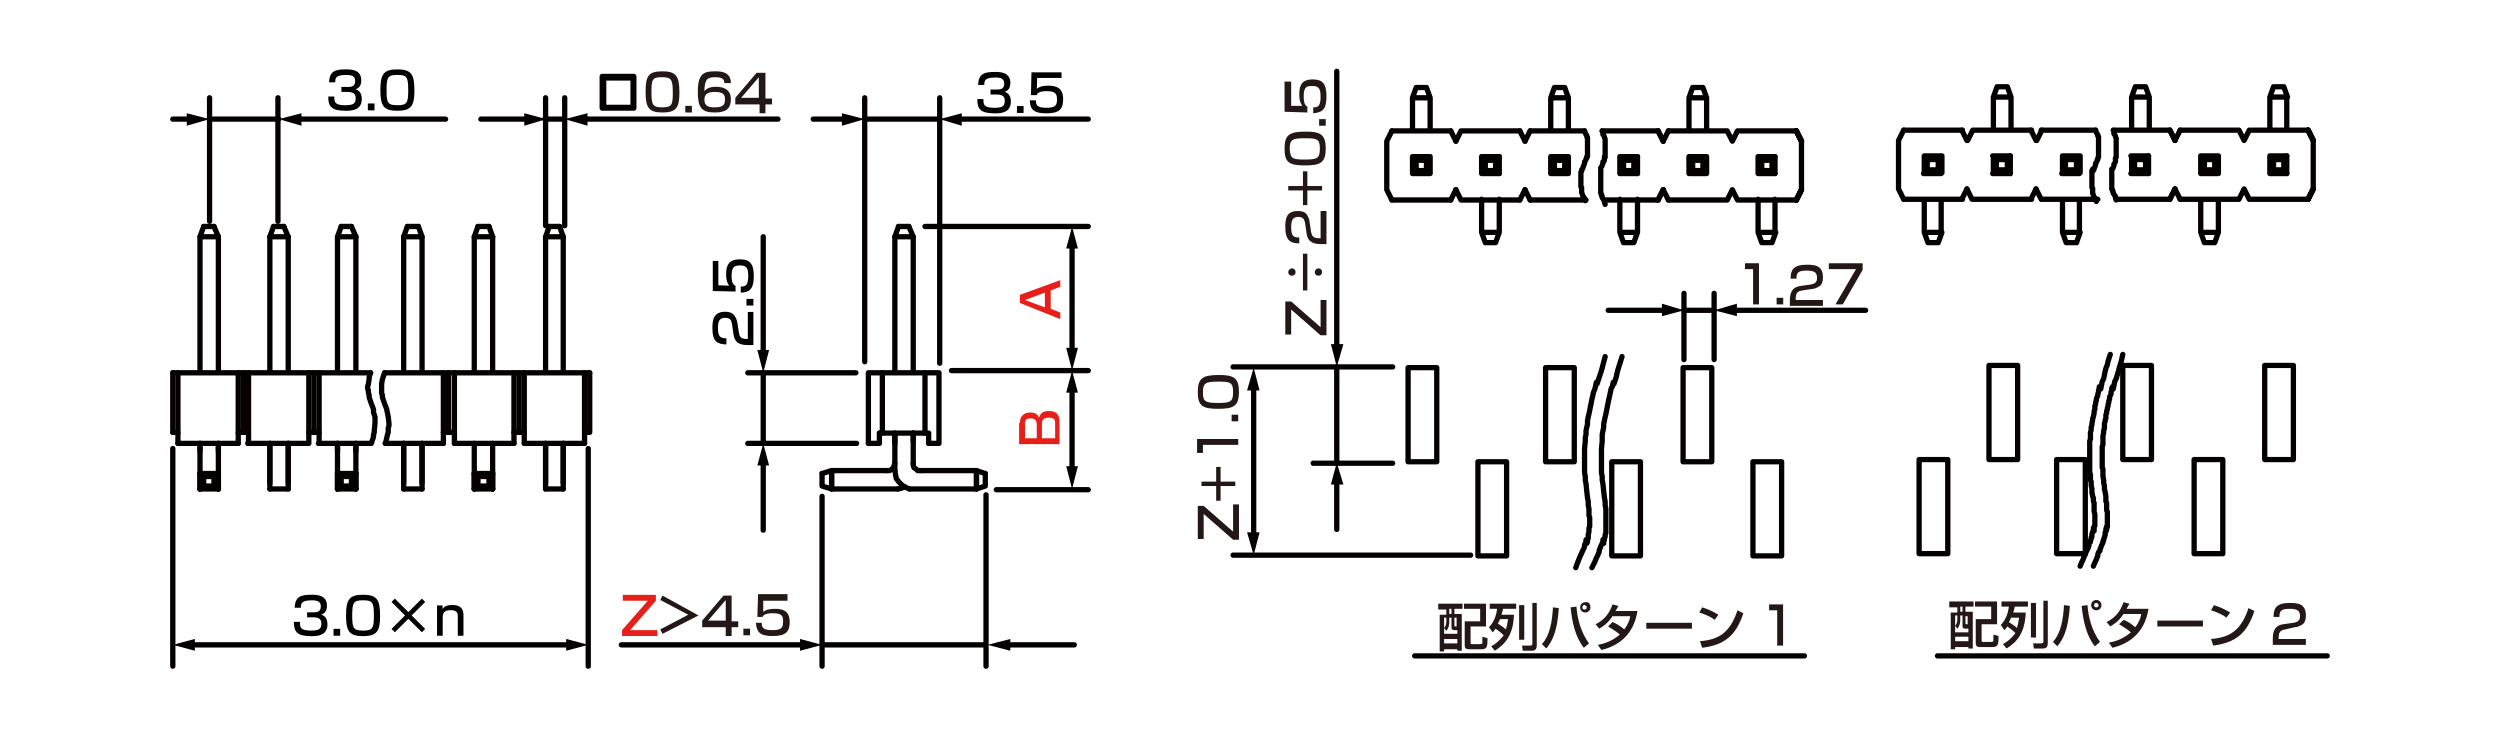 <?xml version="1.0" encoding="UTF-8"?>
<svg id="_レイヤー_1" data-name="レイヤー_1" xmlns="http://www.w3.org/2000/svg" width="340" height="99.6" xmlns:xlink="http://www.w3.org/1999/xlink" version="1.1" viewBox="0 0 340 99.6">
  <!-- Generator: Adobe Illustrator 29.2.1, SVG Export Plug-In . SVG Version: 2.1.0 Build 116)  -->
  <defs>
    <style>
      .st0 {
        stroke: #040000;
      }

      .st0, .st1 {
        fill: none;
        stroke-linecap: round;
        stroke-linejoin: round;
        stroke-width: .72px;
      }

      .st2 {
        fill: #040000;
      }

      .st3 {
        fill: #231815;
      }

      .st1 {
        stroke: #060001;
      }

      .st4 {
        fill: #e61f19;
      }
    </style>
  </defs>
  <g id="MH0519">
    <g>
      <polyline class="st1" points="119.6 58.9 119.6 60.3 118.1 60.3"/>
      <polyline class="st1" points="119.6 58.9 126.3 58.9 126.3 60.3"/>
      <polyline class="st1" points="118.1 60.3 118.1 50.7 127.7 50.7 127.7 60.3 126.3 60.3"/>
      <line class="st1" x1="120" y1="50.7" x2="120" y2="58.9"/>
      <line class="st1" x1="125.8" y1="50.7" x2="125.8" y2="58.9"/>
    </g>
    <line class="st0" x1="229.019" y1="42.2" x2="233.119" y2="42.2"/>
    <line class="st0" x1="233.119" y1="48.9" x2="233.119" y2="39.9"/>
    <line class="st0" x1="229.019" y1="48.9" x2="229.019" y2="39.9"/>
    <line class="st0" x1="125.8" y1="30.8" x2="148" y2="30.8"/>
    <line class="st0" x1="129.4" y1="50.4" x2="148" y2="50.4"/>
    <line class="st0" x1="135.5" y1="66.6" x2="148" y2="66.6"/>
    <line class="st0" x1="28.5" y1="16.2" x2="37.9" y2="16.2"/>
    <line class="st0" x1="37.8" y1="30.1" x2="37.8" y2="13.3"/>
    <line class="st0" x1="28.5" y1="30.1" x2="28.5" y2="13.3"/>
    <line class="st0" x1="74.1" y1="16.2" x2="76.7" y2="16.2"/>
    <line class="st0" x1="76.8" y1="30.7" x2="76.8" y2="13.3"/>
    <line class="st0" x1="74.2" y1="30.7" x2="74.2" y2="13.3"/>
    <line class="st0" x1="134.1" y1="67.3" x2="134.1" y2="90.6"/>
    <line class="st0" x1="111.8" y1="67.5" x2="111.8" y2="90.6"/>
    <line class="st0" x1="117.6" y1="16.2" x2="127.8" y2="16.2"/>
    <line class="st0" x1="127.8" y1="49.4" x2="127.8" y2="13.3"/>
    <line class="st0" x1="117.6" y1="49.2" x2="117.6" y2="13.3"/>
    <line class="st0" x1="103.8" y1="50.7" x2="103.8" y2="60.3"/>
    <line class="st0" x1="116.5" y1="60.3" x2="101.7" y2="60.3"/>
    <line class="st0" x1="116.4" y1="50.7" x2="101.7" y2="50.7"/>
    <line class="st0" x1="80" y1="61" x2="80" y2="90.6"/>
    <line class="st0" x1="23.5" y1="61" x2="23.5" y2="90.6"/>
    <line class="st0" x1="27.7" y1="64.8" x2="27.2" y2="64.4"/>
    <line class="st0" x1="27.7" y1="66.1" x2="27.2" y2="66.5"/>
    <line class="st0" x1="29.1" y1="66.1" x2="29.7" y2="66.5"/>
    <polyline class="st0" points="29.1 66.1 29.1 64.8 29.7 64.4"/>
    <polyline class="st0" points="29.1 66.1 27.7 66.1 27.7 64.8"/>
    <line class="st0" x1="29.1" y1="64.8" x2="27.7" y2="64.8"/>
    <line class="st0" x1="29.7" y1="64.4" x2="27.2" y2="64.4"/>
    <line class="st0" x1="29.7" y1="66.5" x2="27.2" y2="66.5"/>
    <line class="st0" x1="27.2" y1="32.2" x2="27.2" y2="50.4"/>
    <line class="st0" x1="29.7" y1="32.2" x2="29.7" y2="50.4"/>
    <line class="st0" x1="27.7" y1="30.8" x2="29.1" y2="30.8"/>
    <polyline class="st0" points="27.7 30.8 27.2 32.2 29.7 32.2"/>
    <line class="st0" x1="29.1" y1="30.8" x2="29.7" y2="32.2"/>
    <line class="st0" x1="27.2" y1="64.4" x2="27.2" y2="66.5"/>
    <line class="st0" x1="29.7" y1="64.4" x2="29.7" y2="66.5"/>
    <line class="st0" x1="27.2" y1="60.3" x2="27.2" y2="61.4"/>
    <line class="st0" x1="29.7" y1="60.3" x2="29.7" y2="61.4"/>
    <line class="st0" x1="39.2" y1="60.3" x2="39.2" y2="65.7"/>
    <line class="st0" x1="36.7" y1="60.3" x2="36.7" y2="65.7"/>
    <polyline class="st0" points="39.2 50.4 39.2 32.2 38.6 30.8"/>
    <line class="st0" x1="37.2" y1="30.8" x2="38.6" y2="30.8"/>
    <line class="st0" x1="36.7" y1="32.2" x2="36.7" y2="50.4"/>
    <polyline class="st0" points="37.2 30.8 36.7 32.2 39.2 32.2"/>
    <line class="st0" x1="39.2" y1="66.5" x2="36.7" y2="66.5"/>
    <line class="st0" x1="45.9" y1="60.3" x2="45.9" y2="61.4"/>
    <line class="st0" x1="48.4" y1="60.3" x2="48.4" y2="61.4"/>
    <line class="st0" x1="46.4" y1="64.8" x2="45.9" y2="64.4"/>
    <line class="st0" x1="46.4" y1="66.1" x2="45.9" y2="66.5"/>
    <line class="st0" x1="47.8" y1="66.1" x2="48.4" y2="66.5"/>
    <polyline class="st0" points="47.8 66.1 47.8 64.8 48.4 64.4"/>
    <polyline class="st0" points="47.8 66.1 46.4 66.1 46.4 64.8"/>
    <line class="st0" x1="47.8" y1="64.8" x2="46.4" y2="64.8"/>
    <line class="st0" x1="48.4" y1="64.4" x2="45.9" y2="64.4"/>
    <line class="st0" x1="48.4" y1="66.5" x2="45.9" y2="66.5"/>
    <line class="st0" x1="45.9" y1="32.2" x2="45.9" y2="50.4"/>
    <line class="st0" x1="48.4" y1="32.2" x2="48.4" y2="50.4"/>
    <line class="st0" x1="46.4" y1="30.8" x2="47.8" y2="30.8"/>
    <polyline class="st0" points="46.4 30.8 45.9 32.2 48.4 32.2"/>
    <line class="st0" x1="47.8" y1="30.8" x2="48.4" y2="32.2"/>
    <line class="st0" x1="45.9" y1="64.4" x2="45.9" y2="66.5"/>
    <line class="st0" x1="48.4" y1="64.4" x2="48.4" y2="66.5"/>
    <line class="st0" x1="57.4" y1="60.3" x2="57.4" y2="65.7"/>
    <line class="st0" x1="54.9" y1="60.3" x2="54.9" y2="65.7"/>
    <polyline class="st0" points="57.4 50.4 57.4 32.2 56.9 30.8"/>
    <line class="st0" x1="55.4" y1="30.8" x2="56.9" y2="30.8"/>
    <line class="st0" x1="54.9" y1="32.2" x2="54.9" y2="50.4"/>
    <polyline class="st0" points="55.4 30.8 54.9 32.2 57.4 32.2"/>
    <line class="st0" x1="57.4" y1="66.5" x2="54.9" y2="66.5"/>
    <line class="st0" x1="65" y1="64.8" x2="64.5" y2="64.4"/>
    <line class="st0" x1="65" y1="66.1" x2="64.5" y2="66.5"/>
    <line class="st0" x1="66.5" y1="66.1" x2="67" y2="66.5"/>
    <polyline class="st0" points="66.5 66.1 66.5 64.8 67 64.4"/>
    <polyline class="st0" points="66.5 66.1 65 66.1 65 64.8"/>
    <line class="st0" x1="66.5" y1="64.8" x2="65" y2="64.8"/>
    <line class="st0" x1="67" y1="64.4" x2="64.5" y2="64.4"/>
    <line class="st0" x1="67" y1="66.5" x2="64.5" y2="66.5"/>
    <line class="st0" x1="64.5" y1="32.2" x2="64.5" y2="50.4"/>
    <line class="st0" x1="67" y1="32.2" x2="67" y2="50.4"/>
    <line class="st0" x1="65" y1="30.8" x2="66.5" y2="30.8"/>
    <polyline class="st0" points="65 30.8 64.5 32.2 67 32.2"/>
    <line class="st0" x1="66.5" y1="30.8" x2="67" y2="32.2"/>
    <line class="st0" x1="64.5" y1="64.4" x2="64.5" y2="66.5"/>
    <line class="st0" x1="67" y1="64.4" x2="67" y2="66.5"/>
    <line class="st0" x1="76.6" y1="60.3" x2="76.6" y2="65.7"/>
    <line class="st0" x1="74.2" y1="60.3" x2="74.2" y2="65.7"/>
    <polyline class="st0" points="76.6 50.4 76.6 32.2 76.1 30.8"/>
    <line class="st0" x1="74.6" y1="30.8" x2="76.1" y2="30.8"/>
    <line class="st0" x1="74.2" y1="32.2" x2="74.2" y2="50.4"/>
    <polyline class="st0" points="74.7 30.8 74.2 32.2 76.6 32.2"/>
    <line class="st0" x1="76.6" y1="66.5" x2="74.2" y2="66.5"/>
    <line class="st0" x1="74.2" y1="60.3" x2="74.2" y2="66.5"/>
    <line class="st0" x1="76.6" y1="60.3" x2="76.6" y2="66.5"/>
    <line class="st0" x1="64.5" y1="60.3" x2="64.5" y2="66.5"/>
    <line class="st0" x1="67" y1="60.3" x2="67" y2="66.5"/>
    <line class="st0" x1="54.9" y1="60.3" x2="54.9" y2="66.5"/>
    <line class="st0" x1="57.4" y1="60.3" x2="57.4" y2="66.5"/>
    <line class="st0" x1="45.9" y1="60.3" x2="45.9" y2="66.5"/>
    <line class="st0" x1="48.4" y1="60.3" x2="48.4" y2="66.5"/>
    <line class="st0" x1="36.7" y1="60.3" x2="36.7" y2="66.5"/>
    <line class="st0" x1="39.2" y1="60.3" x2="39.2" y2="66.5"/>
    <line class="st0" x1="27.2" y1="60.3" x2="27.2" y2="66.5"/>
    <line class="st0" x1="29.7" y1="60.3" x2="29.7" y2="66.5"/>
    <polyline class="st0" points="122.1 66.5 122.6 66.4 123 66.2"/>
    <line class="st0" x1="121.7" y1="58.9" x2="121.7" y2="64"/>
    <line class="st0" x1="124.2" y1="58.9" x2="124.2" y2="60"/>
    <polyline class="st0" points="124.2 63 124.2 63.3 124.3 63.6 124.6 63.8 124.8 64 125.2 64"/>
    <polyline class="st0" points="121.7 64 121.8 64.6 121.9 65.1 122.3 65.6 122.7 66 123.2 66.3 123.7 66.5"/>
    <polyline class="st0" points="120.7 64 121 64 121.3 63.8 121.5 63.6 121.6 63.3 121.7 63"/>
    <polyline class="st0" points="122.1 66.5 113.1 66.5 113.1 64"/>
    <line class="st0" x1="113.1" y1="64" x2="120.7" y2="64"/>
    <polyline class="st0" points="111.8 64.4 111.8 66.1 113.1 66.5"/>
    <polyline class="st0" points="111.8 64.4 113.1 64 113.1 66.5"/>
    <polyline class="st0" points="132.8 66.5 132.8 64 134 64.4"/>
    <polyline class="st0" points="132.8 66.5 134 66.1 134 64.4"/>
    <line class="st0" x1="132.8" y1="64" x2="125.2" y2="64"/>
    <polyline class="st0" points="132.8 64 132.8 66.5 123.7 66.5"/>
    <line class="st0" x1="122.2" y1="30.8" x2="121.7" y2="32.2"/>
    <polyline class="st0" points="121.7 50.4 121.7 32.2 124.2 32.2"/>
    <line class="st0" x1="122.2" y1="30.8" x2="123.6" y2="30.8"/>
    <polyline class="st0" points="123.6 30.8 124.2 32.2 124.2 50.4"/>
    <line class="st0" x1="121.7" y1="59" x2="121.7" y2="60.4"/>
    <line class="st0" x1="124.2" y1="58.9" x2="124.2" y2="63"/>
    <rect class="st0" x="210.2" y="50" width="3.9" height="12.8"/>
    <rect class="st0" x="201" y="62.8" width="3.9" height="12.8"/>
    <rect class="st0" x="191.5" y="50" width="3.9" height="12.8"/>
    <rect class="st0" x="228.9" y="50" width="3.9" height="12.8"/>
    <rect class="st0" x="219.2" y="62.8" width="3.9" height="12.8"/>
    <rect class="st0" x="238.4" y="62.8" width="3.9" height="12.8"/>
    <rect class="st0" x="270.5" y="49.7" width="3.9" height="12.8"/>
    <rect class="st0" x="261" y="62.5" width="3.9" height="12.8"/>
    <polyline class="st0" points="220.6 48.5 220 50.4 219.8 51.3 219.5 52.2 219.4 52 219.3 52.5 219.1 52.9 219 53.4 218.9 53.9 218.8 54.3 218.7 54.8 218.6 55.3 218.5 55.8 218.4 56.3 218.3 56.7 218.2 57.2 218.1 57.7 218.1 58.1 217.9 59.1 217.9 59.5 217.9 60 217.8 61 217.8 61.5 217.8 63.4 217.8 63.9 217.8 64.1 217.8 64.3 217.9 64.8 217.9 65.3 218 65.8 218.1 66.8 218.2 67.7 218.3 68.2 218.3 68.7 218.4 69.2 218.4 69.7 218.4 69.9 218.4 71.8 218.4 72.1 218.4 72.3 218.4 72.5 218.3 72.7 218.3 73 218.2 73.2 218.2 73.4 218.1 73.7 218.1 73.9 218 73.4 218 73.6 217.9 73.9 217.8 74.1 217.7 74.3 217.6 74.6 217.5 74.8 217.5 75 217.3 75.5 217.1 75.9 216.9 76.4 216.5 77.2"/>
    <polyline class="st0" points="218.3 48.5 217.8 50.4 217.5 51.3 217.2 52.2 217.1 52 217 52.5 216.9 52.9 216.7 53.4 216.6 53.9 216.5 54.3 216.4 54.8 216.3 55.3 216.2 55.8 216.1 56.3 216 56.7 215.9 57.2 215.9 57.7 215.8 58.1 215.7 58.6 215.7 59.1 215.6 59.5 215.6 60 215.5 61 215.5 61.5 215.5 61.9 215.5 62.9 215.5 63.4 215.5 63.9 215.5 64.1 215.5 64.3 215.6 64.8 215.6 65.3 215.7 65.8 215.8 66.8 215.9 67.7 216 68.2 216 68.7 216.1 69.2 216.1 69.7 216.1 70.1 216.2 70.4 216.2 71.6 216.1 71.8 216.1 72.1 216.1 72.3 216 72.7 216 73 216 73.2 215.9 73.4 215.9 73.7 215.8 73.9 215.7 73.4 215.7 73.6 215.6 73.9 215.5 74.1 215.5 74.3 215.4 74.6 215.3 74.8 215.2 75 214.8 75.9 214.6 76.4 214.3 77.2"/>
    <polyline class="st0" points="288.7 48.2 288.5 49.1 288.2 50.1 288.1 50.5 287.8 51.5 287.6 51.9 287.5 52.4 287.4 52.9 287.3 52.6 287.2 52.8 287.2 53.1 287.1 53.3 287.1 53.6 287 53.8 286.9 54 286.9 54.3 286.8 54.5 286.8 54.7 286.7 55 286.7 55.2 286.6 55.5 286.6 55.7 286.5 55.9 286.5 56.2 286.4 56.4 286.4 56.7 286.4 56.9 286.3 57.1 286.3 57.3 286.2 57.6 286.2 57.8 286.2 58.1 286.2 58.3 286.1 58.5 286.1 58.8 286 59.3 286 59.5 286 59.7 286 60 286 60.5 285.9 60.7 285.9 61.2 285.9 61.4 285.9 62.9 285.9 63.1 285.9 63.6 286 63.8 286 64.1 286 64.3 286 64.5 286 64.8 286.1 65.3 286.1 65.5 286.1 65.7 286.2 66 286.2 66.5 286.3 66.9 286.4 67.5 286.4 67.7 286.4 67.9 286.4 68.2 286.5 68.4 286.5 68.7 286.5 68.9 286.5 69.1 286.5 69.4 286.6 69.6 286.6 69.9 286.6 70.1 286.6 71.2 286.6 71.3 286.6 71.7 286.5 71.8 286.5 72 286.5 72.1 286.5 71.6 286.5 71.7 286.5 71.8 286.4 71.9 286.4 72.1 286.4 72.2 286.4 72.3 286.3 72.4 286.3 72.5 286.3 72.6 286.3 72.8 286.2 73 286.2 73.1 286.1 73.3 286.1 73.5 286 73.6 286 73.7 286 73.8 285.9 74 285.8 74.2 285.7 74.5 285.6 74.7 285.6 74.9 285.4 75.1 285.3 75.4 285.3 75.6 285.2 75.8 285.1 76.1 284.9 76.5 284.7 77"/>
    <polyline class="st0" points="287 48.2 286.7 49.1 286.6 49.6 286.4 50.1 286.3 50.5 286.2 51 286.1 51.5 285.9 51.9 285.8 52.4 285.7 52.9 285.5 52.6 285.5 52.8 285.4 53.1 285.4 53.3 285.3 53.6 285.3 53.8 285.2 54 285.1 54.3 285.1 54.5 285 54.7 285 55 284.9 55.2 284.9 55.5 284.9 55.7 284.8 55.9 284.8 56.2 284.7 56.7 284.6 56.9 284.6 57.1 284.5 57.6 284.5 57.8 284.4 58.1 284.4 58.3 284.4 58.5 284.3 58.8 284.3 59 284.3 59.3 284.3 59.5 284.3 59.7 284.2 60 284.2 60.2 284.2 60.5 284.2 60.7 284.2 60.9 284.2 63.3 284.2 63.6 284.2 63.8 284.2 64.1 284.2 64.3 284.3 64.5 284.3 64.8 284.3 65 284.3 65.3 284.4 65.5 284.4 65.7 284.4 66 284.5 66.5 284.5 66.9 284.6 67.5 284.7 67.7 284.7 67.9 284.7 68.2 284.8 68.4 284.8 68.7 284.8 68.9 284.8 69.1 284.8 69.4 284.8 69.6 284.9 69.9 284.9 71.5 284.8 71.6 284.8 71.8 284.8 72 284.8 72.2 284.8 71.6 284.8 71.7 284.7 71.8 284.7 71.9 284.7 72.1 284.7 72.2 284.6 72.3 284.6 72.4 284.5 72.6 284.5 72.8 284.5 72.9 284.5 73 284.4 73.1 284.4 73.3 284.3 73.5 284.3 73.6 284.3 73.7 284.2 73.8 284.1 74 284.1 74.2 284 74.5 283.9 74.7 283.8 74.9 283.7 75.1 283.6 75.4 283.5 75.6 283.4 75.8 283.3 76.1 283.1 76.5 282.9 77"/>
    <rect class="st0" x="308" y="49.7" width="3.9" height="12.8"/>
    <rect class="st0" x="298.4" y="62.5" width="3.9" height="12.8"/>
    <rect class="st0" x="288.7" y="49.7" width="3.9" height="12.8"/>
    <rect class="st0" x="279.7" y="62.5" width="3.9" height="12.8"/>
    <line class="st0" x1="263.5" y1="89.2" x2="316.5" y2="89.2"/>
    <line class="st0" x1="192.4" y1="89.2" x2="245.4" y2="89.2"/>
    <g>
      <path class="st0" d="M245,25.8l-.7,1.4M245,19.2l-.7-1.4"/>
      <line class="st0" x1="245" y1="25.8" x2="244.3" y2="27.2"/>
      <line class="st0" x1="245" y1="19.2" x2="244.3" y2="17.8"/>
      <line class="st0" x1="245" y1="25.8" x2="244.3" y2="27.2"/>
      <line class="st0" x1="245" y1="19.2" x2="244.3" y2="17.8"/>
      <polyline class="st0" points="244.3 27.2 245 25.8 245 19.2 244.3 17.8"/>
      <g>
        <path class="st0" d="M189.3,17.8l-.7,1.4v6.6l.7,1.4M198,25.8l-.7,1.4M198,19.2l-.7-1.4"/>
        <path class="st0" d="M194,21.8v1.4M192.6,21.8v1.4h1.4M194,21.8h-1.4M194.5,23.6h-2.4M192.1,21.3h2.4v2.3M192.1,21.3v2.3l.5-.5M194.5,23.6l-.5-.5M194.5,21.3l-.5.5M192.1,21.3l.5.5"/>
        <path class="st0" d="M194.5,13.3l-.5-1.4M192.6,11.9l-.5,1.4h2.4M194,11.9h-1.4M194.5,17.8v-4.5M192.1,17.8v-4.5M197.3,27.2h-8M197.3,17.8h-8"/>
        <path class="st0" d="M206.7,17.8h-8M206.7,27.2h-8M198.7,17.8l-.7,1.4M198,25.8l.7,1.4M202,33l-.5-1.4M203.9,31.6h-2.4v-4.5M203.9,31.6v-4.5M202,33h1.4l.5-1.4"/>
        <path class="st0" d="M201.5,21.3v2.3l.5-.5M201.5,21.3l.5.5M203.9,23.6h-2.4M203.9,21.3h-2.4"/>
        <path class="st0" d="M207.4,25.8l-.7,1.4M207.4,19.2l-.7-1.4"/>
        <path class="st0" d="M203.9,23.6l-.5-.5M203.9,21.3l-.5.5M202,21.8v1.4M203.4,21.8v1.4M203.9,21.3v2.3M203.4,23.2h-1.4M203.4,21.8h-1.4"/>
        <path class="st0" d="M207.4,25.8l.7,1.4M208.1,17.8l-.7,1.4"/>
        <path class="st0" d="M212.8,21.8v1.4M211.4,21.8v1.4h1.4M212.8,21.8h-1.4M213.3,23.6h-2.4M210.9,21.3h2.4v2.3M210.9,21.3v2.3l.5-.5M213.3,23.6l-.5-.5M213.3,21.3l-.5.5M210.9,21.3l.5.5"/>
        <path class="st0" d="M225.5,17.8h-7.6M225.5,27.2h-7.3M220.8,33l-.5-1.4M222.7,31.6h-2.4v-4.5M222.7,31.6v-4.5M220.8,33h1.4l.5-1.4M213.3,13.3l-.5-1.4M211.4,11.9l-.5,1.4h2.4M212.8,11.9h-1.4M213.3,17.8v-4.5M210.9,17.8v-4.5M215.7,27.2h-7.6M215.5,17.8h-7.4"/>
        <path class="st0" d="M220.3,21.3v2.3l.5-.5M220.3,21.3l.5.5M222.7,23.6h-2.4M222.7,21.3h-2.4"/>
        <path class="st0" d="M226.2,25.8l-.7,1.4M226.2,19.2l-.7-1.4"/>
        <path class="st0" d="M222.7,23.6l-.5-.5M222.7,21.3l-.5.5M220.8,21.8v1.4M222.2,21.8v1.4M222.7,21.3v2.3M222.2,23.2h-1.4M222.2,21.8h-1.4"/>
        <line class="st0" x1="226.2" y1="25.8" x2="225.5" y2="27.2"/>
        <line class="st0" x1="226.2" y1="19.2" x2="225.5" y2="17.8"/>
        <line class="st0" x1="226.2" y1="25.8" x2="226.9" y2="27.2"/>
        <line class="st0" x1="226.9" y1="17.8" x2="226.2" y2="19.2"/>
        <path class="st0" d="M231.6,21.8v1.4M230.2,21.8v1.4h1.4M231.6,21.8h-1.4M232.1,23.6h-2.4M229.7,21.3h2.4v2.3M229.7,21.3v2.3l.5-.5M232.1,23.6l-.5-.5M232.1,21.3l-.5.5M229.7,21.3l.5.5"/>
        <path class="st0" d="M244.3,17.8h-8M244.3,27.2h-8M236.3,17.8l-.7,1.4M235.6,25.8l.7,1.4M239.6,33l-.5-1.4M241.4,31.6h-2.3v-4.5M241.4,31.6v-4.5M239.6,33h1.4l.5-1.4M235.6,25.8l-.7,1.4M235.6,19.2l-.7-1.4M232.1,13.3l-.5-1.4M230.2,11.9l-.5,1.4h2.4M231.6,11.9h-1.4M232.1,17.8v-4.5M229.7,17.8v-4.5M234.9,27.2h-8M234.9,17.8h-8"/>
        <path class="st0" d="M239.1,21.3v2.3l.5-.5M239.1,21.3l.5.5M241.4,23.6h-2.3M241.4,21.3h-2.3"/>
        <path class="st0" d="M241.4,23.6l-.5-.5M241.4,21.3l-.5.5M239.6,21.8v1.4M241,21.8v1.4M241.4,21.3v2.3M241,23.2h-1.4M241,21.8h-1.4"/>
        <path class="st0" d="M215.5,17.8l.1.3.1.2.1.1v.2l.1.1v2.6-.3.2l-.1.1v.2l-.1.1v.1l-.1.2-.1.1v.2l-.1.3-.1.2v.1l-.1.2-.1.1v.2l-.1.1v1.8-.2.4l.1.1v.7l.1.2v.1l.1.2.1.1.1.2.1.3M217.9,17.8l.1.3v.2l.1.1.1.2v.1l.1.2v2.5-.4.2l-.1.1v.5l-.1.2h-.1v.2l-.1.3-.1.2-.1.1v3.5l.1.1v.2l.1.1v.2l.1.1.1.2.1.1v.2l.1.3"/>
      </g>
    </g>
    <line class="st0" x1="167.7" y1="49.9" x2="189.4" y2="49.9"/>
    <line class="st0" x1="178.6" y1="63" x2="189.4" y2="63"/>
    <line class="st0" x1="167.7" y1="75.5" x2="200" y2="75.5"/>
    <g>
      <line class="st0" x1="170.5" y1="52.5" x2="170.5" y2="73"/>
      <polygon class="st2" points="169.6 53.1 170.5 50 171.3 53.1 169.6 53.1"/>
      <polygon class="st2" points="169.6 72.4 170.5 75.5 171.3 72.4 169.6 72.4"/>
    </g>
    <line class="st0" x1="181.8" y1="49.9" x2="181.8" y2="62.9"/>
    <g>
      <path class="st3" d="M195.6,82.1h3.3v.7h-1.1v.7h1v5h-.6v-.2h-1.8v.3h-.6v-5h.9v-.7h-1.1v-.8h0ZM197.1,84v.6c0,.7-.3,1.1-.4,1.2l-.3-.4v.8h1.8v-.5h-.4c-.3,0-.4-.1-.4-.4v-1.3h-.3ZM196.4,84v1.4c.2-.2.3-.5.3-.9v-.5h-.3ZM196.4,86.9v.6h1.8v-.6h-1.8ZM197.1,82.8v.7h.3v-.7h-.3ZM197.8,84v1c0,.1,0,.2.1.2h.2v-1.2h-.3ZM199.2,82.1h2.9v3.1h-2.1v2.2c0,.2.1.2.2.2h1.1q.2,0,.3-.1v-.9l.7.2c0,1,0,1.5-.8,1.5h-1.7c-.2,0-.6,0-.6-.5v-3.3h2.1v-1.7h-2.2v-.7s.1,0,.1,0Z"/>
      <path class="st3" d="M202.5,85.3c.6-.6,1-1.5,1.1-2.5h-1v-.7h3.6v.7h-1.8c0,.2-.1.4-.2.8h1.7c-.1,2.8-1.2,4-2.6,4.9l-.5-.6c.4-.2,1.1-.7,1.7-1.5-.4-.4-.7-.6-1.1-.9-.2.3-.3.4-.4.5l-.5-.7ZM204,84.2c-.1.2-.1.3-.3.6.3.2.8.5,1.1.8.1-.3.2-.7.3-1.4h-1.1ZM207.3,82.3v4.7h-.7v-4.7h.7ZM209,81.9v5.8c0,.6-.2.8-.7.8h-1.2l-.1-.7h1.1c.2,0,.3-.1.3-.2v-5.6h.6v-.1h0Z"/>
      <path class="st3" d="M209.7,87.6c1.1-1.2,1.4-3.1,1.5-5l.8.1c-.2,3.2-.9,4.5-1.7,5.5l-.6-.6ZM214.4,82.5c.1,1.6.6,3.5,1.7,5l-.7.6c-1.2-1.5-1.6-3.6-1.8-5.5l.8-.1ZM216.3,82.6c0,.4-.3.7-.7.7s-.7-.3-.7-.7.3-.7.7-.7c.4-.1.7.2.7.7ZM215.2,82.6c0,.2.1.3.3.3s.3-.1.3-.3-.2-.3-.3-.3c-.1-.1-.3.1-.3.3Z"/>
      <path class="st3" d="M219.3,84.6c.3.1.9.4,1.6,1,.6-.8.8-1.5.8-1.8h-2.4c-.7,1.1-1.5,1.5-1.8,1.7l-.5-.6c1.2-.6,1.9-1.5,2.3-2.7l.8.2c-.1.2-.2.4-.4.7h3c-.2,1.1-.8,4.3-4.9,5.3l-.5-.7c.5-.1,1.7-.3,3-1.4-.7-.6-1.3-.9-1.6-1.1l.6-.6Z"/>
      <path class="st3" d="M230.1,84.7v.8h-6.2v-.8h6.2Z"/>
      <path class="st3" d="M233.2,84.3c-.5-.4-1.4-.8-2.1-1l.4-.7c.6.2,1.2.4,2.2,1l-.5.7ZM231.2,87.2c2.6-.2,4.1-1.2,5.1-4.2l.8.4c-1,3-2.5,4.3-5.6,4.7l-.3-.9Z"/>
      <path class="st3" d="M242.5,82.3v5.5h-.8v-4.8h-1.1v-.8h1.9v.1h0Z"/>
    </g>
    <path class="st0" d="M86.2,10.4v4.3h-4.3v-4.3h4.3ZM82.1,10.6v4h4v-4h-4Z"/>
    <g>
      <line class="st0" x1="26" y1="87.7" x2="77.6" y2="87.7"/>
      <polygon class="st2" points="26.5 88.5 23.5 87.7 26.5 86.9 26.5 88.5"/>
      <polygon class="st2" points="77 88.5 80 87.7 77 86.9 77 88.5"/>
    </g>
    <g>
      <line class="st0" x1="26" y1="16.2" x2="23.5" y2="16.2"/>
      <polygon class="st2" points="25.4 15.4 28.5 16.2 25.4 17.1 25.4 15.4"/>
    </g>
    <g>
      <line class="st0" x1="40.4" y1="16.2" x2="60.6" y2="16.2"/>
      <polygon class="st2" points="41 17.1 37.9 16.2 41 15.4 41 17.1"/>
    </g>
    <g>
      <line class="st0" x1="79.3" y1="16.2" x2="105.8" y2="16.2"/>
      <polygon class="st2" points="79.9 17.1 76.8 16.2 79.9 15.4 79.9 17.1"/>
    </g>
    <g>
      <line class="st0" x1="71.8" y1="16.2" x2="65.4" y2="16.2"/>
      <polygon class="st2" points="71.3 15.4 74.3 16.2 71.3 17.1 71.3 15.4"/>
    </g>
    <g>
      <line class="st0" x1="115.1" y1="16.2" x2="110.6" y2="16.2"/>
      <polygon class="st2" points="114.5 15.4 117.6 16.2 114.5 17.1 114.5 15.4"/>
    </g>
    <g>
      <line class="st0" x1="130.3" y1="16.2" x2="148" y2="16.2"/>
      <polygon class="st2" points="130.8 17.1 127.8 16.2 130.8 15.4 130.8 17.1"/>
    </g>
    <g>
      <line class="st0" x1="103.8" y1="48.2" x2="103.8" y2="32.2"/>
      <polygon class="st2" points="104.6 47.6 103.8 50.7 103 47.6 104.6 47.6"/>
    </g>
    <g>
      <line class="st0" x1="103.8" y1="62.8" x2="103.8" y2="72.1"/>
      <polygon class="st2" points="103 63.3 103.8 60.3 104.6 63.3 103 63.3"/>
    </g>
    <line class="st0" x1="111.8" y1="87.7" x2="134" y2="87.7"/>
    <path class="st4" d="M144.2,38.1v.9l-1.3.5v2.5l1.3.5v.9l-5.5-2.2v-1.1l5.5-2ZM142.1,41.8v-2l-2.7,1,2.7,1Z"/>
    <path class="st4" d="M138.7,57.5c0-1.1.8-1.4,1.4-1.4.5,0,1,.1,1.2.7.2-.5.4-.9,1.3-.9s1.5.3,1.5,1.5v3h-5.5v-2.9s.1,0,.1,0ZM139.4,59.6h1.6v-1.8c0-.8-.4-.9-.9-.9-.6,0-.7.3-.7.8v1.9h0ZM141.8,59.6h1.7v-2c0-.5-.1-.8-.9-.8-.9,0-.9.6-.9.9v1.9s.1,0,.1,0Z"/>
    <g>
      <line class="st0" x1="145.8" y1="33.2" x2="145.8" y2="47.9"/>
      <polygon class="st2" points="145 33.8 145.8 30.8 146.6 33.8 145 33.8"/>
      <polygon class="st2" points="145 47.3 145.8 50.4 146.6 47.3 145 47.3"/>
    </g>
    <g>
      <line class="st0" x1="145.8" y1="52.9" x2="145.8" y2="64"/>
      <polygon class="st2" points="145 53.4 145.8 50.4 146.6 53.4 145 53.4"/>
      <polygon class="st2" points="145 63.4 145.8 66.5 146.6 63.4 145 63.4"/>
    </g>
    <g>
      <path class="st3" d="M162.9,68.8h.8l4,3.5v-3.7h.8v4.8h-.8l-4-3.5v3.4h-.8v-4.5Z"/>
      <path class="st3" d="M165.4,66.1h-2v-.6h2v-2h.6v2h2v.6h-2v2h-.6v-2Z"/>
      <path class="st3" d="M162.9,59.7h5.5v.8h-4.8v1.1h-.8v-1.9s.1,0,.1,0Z"/>
      <path class="st3" d="M167.5,56.4h.9v.9h-.9v-.9Z"/>
      <path class="st3" d="M165.8,51c2,0,2.7.4,2.7,2.3s-.7,2.3-2.8,2.3c-2.2,0-2.8-.4-2.8-2.3s.7-2.3,2.9-2.3ZM165.7,54.8c1.7,0,2-.2,2-1.5s-.4-1.4-2-1.4c-1.8,0-2.1.2-2.1,1.5,0,1.2.3,1.4,2.1,1.4Z"/>
    </g>
    <g>
      <path class="st3" d="M174.8,41h.8l4,3.5v-3.7h.8v4.8h-.8l-4-3.5v3.4h-.8v-4.5Z"/>
      <path class="st3" d="M175.7,36.5c.3,0,.5.2.5.5s-.2.5-.5.5-.5-.2-.5-.5c0-.2.2-.5.5-.5ZM177.2,34.5h.6v5h-.6v-5ZM179.3,36.5c.3,0,.5.2.5.5s-.2.5-.5.5-.5-.2-.5-.5c0-.2.2-.5.5-.5Z"/>
      <path class="st3" d="M178.3,31.5c.1.5.2.9,1.1.9h.2v-3.7h.8v4.5h-.6c-.9,0-1.9-.1-2.1-1.4l-.2-1.4c-.1-.6-.3-.9-.9-.9-.7,0-1,.3-1,1.4,0,1.2.3,1.4,1.1,1.4v.8c-1.2,0-1.9-.4-1.9-2.2,0-1.1.1-2.2,1.7-2.2.7,0,1.1.2,1.3.6.1.2.3.5.3.9l.2,1.3Z"/>
      <path class="st3" d="M177.2,25.9h-2v-.6h2v-2h.6v2h2v.6h-2v2h-.6v-2Z"/>
      <path class="st3" d="M177.6,17.9c2,0,2.7.4,2.7,2.3s-.7,2.3-2.8,2.3c-2.2,0-2.8-.4-2.8-2.3s.7-2.3,2.9-2.3ZM177.5,21.7c1.7,0,2-.2,2-1.5s-.4-1.4-2-1.4c-1.8,0-2.1.2-2.1,1.5.1,1.3.4,1.4,2.1,1.4Z"/>
      <path class="st3" d="M179.4,16.2h.9v.9h-.9v-.9Z"/>
      <path class="st3" d="M174.8,11.1h.8v3.3h1.5c-.1-.2-.4-.5-.4-1.6s.3-2,1.8-2c1.3,0,1.9.5,1.9,2.3,0,1.6-.4,2.2-1.8,2.3v-.8c.5,0,1,0,1-1.4,0-1.1-.2-1.5-1.1-1.5-.7,0-1.2,0-1.2,1.4,0,1.1.3,1.3.5,1.4v.8l-3.1-.1v-4.1h.1Z"/>
    </g>
    <g>
      <line class="st0" x1="181.8" y1="47.4" x2="181.8" y2="9.7"/>
      <polygon class="st2" points="182.7 46.8 181.8 49.9 181 46.8 182.7 46.8"/>
    </g>
    <g>
      <line class="st0" x1="181.8" y1="65.4" x2="181.8" y2="72"/>
      <polygon class="st2" points="181 65.9 181.8 62.9 182.7 65.9 181 65.9"/>
    </g>
    <g>
      <line class="st0" x1="226.519" y1="42.2" x2="218.719" y2="42.2"/>
      <polygon class="st2" points="226.019 41.3 229.019 42.2 226.019 43 226.019 41.3"/>
    </g>
    <g>
      <line class="st0" x1="235.619" y1="42.2" x2="253.719" y2="42.2"/>
      <polygon class="st2" points="236.219 43 233.119 42.2 236.219 41.3 236.219 43"/>
    </g>
    <path class="st3" d="M265.1,81.8h3.3v.7h-1.1v.7h1v5h-.6v-.2h-1.8v.3h-.6v-5h.9v-.7h-1.1v-.8h0ZM266.6,83.7v.6c0,.7-.3,1.1-.4,1.2l-.3-.4v.9h1.8v-.5h-.4c-.3,0-.4-.1-.4-.4v-1.4h-.3ZM265.9,83.7v1.4c.2-.2.3-.5.3-.9v-.5h-.3ZM265.9,86.6v.6h1.8v-.6h-1.8ZM266.6,82.5v.7h.3v-.7h-.3ZM267.3,83.7v1c0,.1,0,.2.1.2h.2v-1.1h-.3v-.1h0ZM268.7,81.8h2.9v3.1h-2.1v2.2c0,.2.1.2.2.2h1.1q.2,0,.3-.1v-.9l.7.2c0,1,0,1.5-.8,1.5h-1.7c-.2,0-.6,0-.6-.5v-3.3h2.1v-1.7h-2.2v-.7s.1,0,.1,0Z"/>
    <path class="st3" d="M272.1,85c.6-.6,1-1.5,1.1-2.5h-1v-.7h3.6v.7h-1.8c0,.2-.1.4-.2.8h1.7c-.1,2.8-1.2,4-2.6,4.9l-.5-.6c.4-.2,1.1-.7,1.7-1.5-.4-.4-.7-.6-1.1-.9-.2.3-.3.4-.4.5l-.5-.7ZM273.5,84c-.1.2-.1.3-.3.6.3.2.8.5,1.1.8.1-.3.2-.7.3-1.4h-1.1ZM276.9,82v4.7h-.7v-4.7h.7ZM278.5,81.6v5.8c0,.6-.2.8-.7.8h-1.2l-.1-.7h1.1c.2,0,.3-.1.3-.2v-5.6h.6v-.1h0Z"/>
    <path class="st3" d="M279.2,87.3c1.1-1.2,1.4-3.1,1.5-5l.8.1c-.2,3.2-.9,4.5-1.7,5.5l-.6-.6ZM283.9,82.3c.1,1.6.6,3.5,1.7,5l-.7.6c-1.2-1.5-1.6-3.6-1.8-5.5l.8-.1ZM285.8,82.3c0,.4-.3.7-.7.7s-.7-.3-.7-.7.3-.7.7-.7.7.3.7.7ZM284.8,82.3c0,.2.1.3.3.3s.3-.1.3-.3-.2-.3-.3-.3c-.2,0-.3.1-.3.3Z"/>
    <path class="st3" d="M288.8,84.3c.3.1.9.4,1.6,1,.6-.8.8-1.5.8-1.8h-2.4c-.7,1.1-1.5,1.5-1.8,1.7l-.5-.6c1.2-.6,1.9-1.5,2.3-2.7l.8.2c-.1.2-.2.4-.4.7h3c-.2,1.1-.8,4.3-4.9,5.3l-.5-.7c.5-.1,1.7-.3,3-1.4-.7-.6-1.3-.9-1.6-1.1l.6-.6Z"/>
    <path class="st3" d="M299.6,84.4v.8h-6.2v-.8h6.2Z"/>
    <path class="st3" d="M302.8,84c-.5-.4-1.4-.8-2.1-1l.4-.7c.6.2,1.2.4,2.2,1l-.5.7ZM300.7,86.9c2.6-.2,4.1-1.2,5.1-4.2l.8.4c-1,3-2.5,4.3-5.6,4.7l-.3-.9Z"/>
    <path class="st3" d="M310.8,85.6c-.5.1-.9.2-.9,1.1v.2h3.7v.8h-4.5v-.7c0-.9.1-1.9,1.4-2.1l1.4-.2c.6-.1.9-.3.9-.9,0-.7-.3-1-1.4-1-1.2,0-1.4.3-1.4,1.1h-.8c0-1.2.4-1.9,2.2-1.9,1.1,0,2.2.1,2.2,1.7,0,.7-.2,1.1-.6,1.3-.2.1-.5.3-.9.3l-1.3.3Z"/>
    <g>
      <line class="st0" x1="109.4" y1="87.7" x2="84.5" y2="87.7"/>
      <polygon class="st2" points="108.8 86.9 111.8 87.7 108.8 88.5 108.8 86.9"/>
    </g>
    <g>
      <line class="st0" x1="136.8" y1="87.7" x2="146.1" y2="87.7"/>
      <polygon class="st2" points="137.4 88.5 134.3 87.7 137.4 86.9 137.4 88.5"/>
    </g>
    <line class="st1" x1="23.5" y1="50.7" x2="23.5" y2="58.8"/>
    <line class="st1" x1="24.2" y1="50.7" x2="24.2" y2="60.3"/>
    <line class="st1" x1="33.1" y1="50.7" x2="33.1" y2="58.8"/>
    <line class="st1" x1="33.8" y1="50.7" x2="33.8" y2="60.3"/>
    <line class="st1" x1="32.4" y1="50.7" x2="32.4" y2="60.3"/>
    <line class="st1" x1="42.7" y1="50.7" x2="42.7" y2="58.8"/>
    <line class="st1" x1="43.4" y1="50.7" x2="43.4" y2="60.3"/>
    <line class="st1" x1="42" y1="50.7" x2="42" y2="60.3"/>
    <line class="st1" x1="23.5" y1="50.7" x2="50.4" y2="50.7"/>
    <polyline class="st1" points="50.4 50.7 50.3 51 50.2 51.3 50.2 51.6 50.1 52.2 50.1 52.3 50 52.5 50 52.9 50.1 53.1 50.1 53.2 50.1 53.4 50.2 53.7 50.2 54 50.3 54.3 50.5 54.9 50.7 55.4 50.8 55.7 50.8 56.1 50.9 56.4 51 56.7 51 57.3 51 57.6 50.9 58.5 50.9 58.8 50.8 59.1 50.8 59.4 50.7 59.7 50.6 60 50.5 60.3"/>
    <line class="st1" x1="43.4" y1="58.8" x2="42" y2="58.8"/>
    <line class="st1" x1="43.3" y1="60.3" x2="50.4" y2="60.3"/>
    <line class="st1" x1="33.8" y1="58.8" x2="32.4" y2="58.8"/>
    <line class="st1" x1="33.7" y1="60.3" x2="41.9" y2="60.3"/>
    <line class="st1" x1="24.2" y1="58.8" x2="23.5" y2="58.8"/>
    <line class="st1" x1="24.2" y1="60.3" x2="32.4" y2="60.3"/>
    <line class="st1" x1="61" y1="50.7" x2="61" y2="58.8"/>
    <line class="st1" x1="61.8" y1="50.7" x2="61.8" y2="60.3"/>
    <line class="st1" x1="60.3" y1="50.7" x2="60.3" y2="60.3"/>
    <line class="st1" x1="70.6" y1="50.7" x2="70.6" y2="58.8"/>
    <line class="st1" x1="71.3" y1="50.7" x2="71.3" y2="60.3"/>
    <line class="st1" x1="69.9" y1="50.7" x2="69.9" y2="60.3"/>
    <polyline class="st1" points="79.5 58.8 80.2 58.8 80.2 50.7"/>
    <line class="st1" x1="79.5" y1="50.7" x2="79.5" y2="60.3"/>
    <line class="st1" x1="52.3" y1="50.7" x2="80.2" y2="50.7"/>
    <line class="st1" x1="52.4" y1="60.3" x2="60.3" y2="60.3"/>
    <polyline class="st1" points="52.3 50.7 52.2 51 52.1 51.3 52 51.6 51.9 52.2 51.9 52.5 51.9 53.2 51.9 53.4 51.9 53.5 52 53.7 52 54 52.1 54.3 52.2 54.6 52.3 54.9 52.5 55.4 52.6 55.7 52.8 56.7 52.9 57.6 52.9 57.9 52.8 58.2 52.8 58.5 52.8 58.8 52.7 59.1 52.5 60 52.4 60.3"/>
    <line class="st1" x1="71.3" y1="58.8" x2="69.9" y2="58.8"/>
    <line class="st1" x1="71.3" y1="60.3" x2="79.5" y2="60.3"/>
    <line class="st1" x1="61.8" y1="58.8" x2="60.3" y2="58.8"/>
    <line class="st1" x1="61.8" y1="60.3" x2="69.9" y2="60.3"/>
    <path class="st0" d="M314.6,25.7l-.7,1.4M314.6,19.1l-.7-1.4"/>
    <line class="st0" x1="314.6" y1="25.7" x2="313.9" y2="27.1"/>
    <line class="st0" x1="314.6" y1="19.1" x2="313.9" y2="17.7"/>
    <line class="st0" x1="314.6" y1="25.7" x2="313.9" y2="27.1"/>
    <line class="st0" x1="314.6" y1="19.1" x2="313.9" y2="17.7"/>
    <polyline class="st0" points="313.9 27.1 314.6 25.7 314.6 19.1 313.9 17.7"/>
    <path class="st0" d="M258.9,17.7l-.7,1.4v6.6l.7,1.4M267.5,25.7l-.7,1.4M267.5,19.1l-.7-1.4"/>
    <path class="st0" d="M263.6,21.7v1.4M262.1,21.7v1.4h1.4M263.6,21.7h-1.4M264,23.6h-2.4M261.7,21.2h2.4v2.3M261.7,21.2v2.3l.5-.5M264,23.6l-.5-.5M264,21.2l-.5.5M261.7,21.2l.5.5"/>
    <path class="st0" d="M261.7,31.6l.5,1.4M263.6,33l.5-1.4h-2.4M262.2,33h1.4M261.7,27.1v4.5M264,27.1v4.5M266.9,27.1h-8M266.9,17.7h-8"/>
    <path class="st0" d="M276.3,17.7h-8M276.3,27.1h-8M268.3,17.7l-.7,1.4M267.5,25.7l.7,1.4M273,11.8l.5,1.4M271.1,13.2h2.4v4.5M271.1,13.2v4.5M273,11.8h-1.4l-.5,1.4"/>
    <path class="st0" d="M271.1,21.2v2.3l.5-.5M271.1,21.2l.5.5M273.4,23.6h-2.4M273.4,21.2h-2.4"/>
    <path class="st0" d="M276.9,25.7l-.7,1.4M276.9,19.1l-.7-1.4"/>
    <path class="st0" d="M273.4,23.6l-.5-.5M273.4,21.2l-.5.5M271.5,21.7v1.4M273,21.7v1.4M273.4,21.2v2.3M273,23.1h-1.4M273,21.7h-1.4"/>
    <path class="st0" d="M276.9,25.7l.7,1.4M277.7,17.7l-.7,1.4"/>
    <path class="st0" d="M282.4,21.7v1.4M280.9,21.7v1.4h1.4M282.4,21.7h-1.4M282.8,23.6h-2.4M280.5,21.2h2.4v2.3M280.5,21.2v2.3l.5-.5M282.8,23.6l-.5-.5M282.8,21.2l-.5.5M280.5,21.2l.5.5"/>
    <path class="st0" d="M295.1,17.7h-7.6M295.1,27.1h-7.3M291.8,11.8l.5,1.4M289.9,13.2h2.4v4.5M289.9,13.2v4.5M291.8,11.8h-1.4l-.5,1.4M280.5,31.6l.5,1.4s1.7,0,1.4,0l.5-1.4h-2.4M281,17.7h1.4M280.5,27.1v4.5M282.8,27.1v4.5M285.3,27.1h-7.6M285,17.7h-7.4"/>
    <path class="st0" d="M289.9,21.2v2.3l.5-.5M289.9,21.2l.5.5M292.2,23.6h-2.4M292.2,21.2h-2.4"/>
    <path class="st0" d="M295.8,25.7l-.7,1.4M295.8,19.1l-.7-1.4"/>
    <path class="st0" d="M292.2,23.6l-.5-.5M292.2,21.2l-.5.5M290.3,21.7v1.4M291.8,21.7v1.4M292.2,21.2v2.3M291.8,23.1h-1.4M291.8,21.7h-1.4"/>
    <line class="st0" x1="295.8" y1="25.7" x2="295.1" y2="27.1"/>
    <line class="st0" x1="295.8" y1="19.1" x2="295.1" y2="17.7"/>
    <line class="st0" x1="295.8" y1="25.7" x2="296.5" y2="27.1"/>
    <line class="st0" x1="296.5" y1="17.7" x2="295.8" y2="19.1"/>
    <path class="st0" d="M301.2,21.7v1.4M299.8,21.7v1.4h1.4M301.2,21.7h-1.4M301.7,23.6h-2.4M299.3,21.2h2.4v2.3M299.3,21.2v2.3l.5-.5M301.7,23.6l-.5-.5M301.7,21.2l-.5.5M299.3,21.2l.5.5"/>
    <path class="st0" d="M313.9,17.7h-8M313.9,27.1h-8M305.9,17.7l-.7,1.4M305.2,25.7l.7,1.4M310.6,11.8l.5,1.4M308.7,13.2h2.3v4.5M308.7,13.2v4.5M310.6,11.8h-1.4l-.5,1.4M305.2,25.7l-.7,1.4M305.2,19.1l-.7-1.4M299.3,31.6l.5,1.4M301.2,33l.5-1.4h-2.4M299.8,33h1.4M299.3,27.1v4.5M301.7,27.1v4.5M304.5,27.1h-8M304.5,17.7h-8"/>
    <path class="st0" d="M308.7,21.2v2.3l.5-.5M308.7,21.2l.5.5M311,23.6h-2.3M311,21.2h-2.3"/>
    <path class="st0" d="M311,23.6l-.5-.5M311,21.2l-.5.5M309.2,21.7v1.4M310.6,21.7v1.4M311,21.2v2.3M310.6,23.1h-1.4M310.6,21.7h-1.4"/>
    <path class="st0" d="M285,17.7l.1.3.1.2.1.1v.2l.1.1v.4h0v2.4l-.1.1v.2l-.1.1v.1l-.1.2-.1.1v.2l-.1.3-.1.2v.1l-.1.2-.1.1v-.3.1l-.1.1v2.3l.1.1v.7l.1.2v.1l.1.2.1.1.1.2.1.3M287.4,17.7l.1.3v.2l.1.1.1.2v.1l.1.2v.3-.1,2.4l-.1.1v.5l-.1.2-.1.1v.2l-.1.3-.1.2-.1.1v.4-.5,2.2-.2.7l.1.1v.2l.1.1v.2l.1.1.1.2.1.1v.2l.1.3"/>
    <g>
      <path class="st3" d="M92.4,12.6c0,2-.4,2.7-2.3,2.7s-2.3-.7-2.3-2.8c0-2.2.4-2.8,2.3-2.8s2.3.7,2.3,2.9ZM88.6,12.6c0,1.7.2,2,1.5,2s1.4-.4,1.4-2c0-1.8-.2-2.1-1.5-2.1s-1.4.3-1.4,2.1Z"/>
      <path class="st3" d="M94.1,14.4v.9h-.9v-.9h.9Z"/>
      <path class="st3" d="M98.5,11.3c0-.3,0-.8-1.2-.8-1,0-1.2.3-1.3.6-.1.2-.2.6-.2,1.3.4-.5,1-.6,1.6-.6.9,0,2,.3,2,1.7,0,1.3-.7,1.8-2.2,1.8-1.8,0-2.3-.7-2.3-2.8,0-2.6.9-2.8,2.4-2.8.6,0,2.1,0,2.1,1.6h-.9ZM95.8,13.6c0,.9.7,1,1.4,1,1.2,0,1.4-.4,1.4-1.1,0-.6-.2-1-1.4-1s-1.4.5-1.4,1.1Z"/>
      <path class="st3" d="M104.1,9.8v3.6h.9v.8h-.9v1.2h-.8v-1.2h-3.3v-.9l2.9-3.4h1.2v-.1ZM103.2,10.5l-2.4,2.8h2.4v-2.8Z"/>
    </g>
    <g>
      <path class="st4" d="M89.2,80.9v.8l-3.5,4h3.7v.8h-4.8v-.8l3.5-4h-3.4v-.8h4.5Z"/>
      <path class="st3" d="M95,83.7l-4.9,2.5-.3-.6,3.8-2-3.8-2,.3-.6,4.9,2.7Z"/>
      <path class="st3" d="M99.5,80.9v3.6h.9v.8h-.9v1.2h-.8v-1.2h-3.2v-.9l2.9-3.4h1.1v-.1ZM98.7,81.6l-2.4,2.8h2.4v-2.8Z"/>
      <path class="st3" d="M102,85.5v.9h-.9v-.9h.9Z"/>
      <path class="st3" d="M107.1,80.9v.8h-3.3v1.5c.2-.1.5-.4,1.6-.4s2,.3,2,1.8c0,1.3-.5,1.9-2.3,1.9-1.6,0-2.2-.4-2.3-1.8h.8c0,.5,0,1,1.4,1,1.1,0,1.5-.2,1.5-1.1,0-.7,0-1.2-1.4-1.2-1.1,0-1.3.3-1.4.5h-.7l.1-3.1h4v.1Z"/>
    </g>
    <g>
      <path class="st3" d="M239.219,35.9v5.5h-.8v-4.8h-1.1v-.8h1.9v.1Z"/>
      <path class="st3" d="M242.519,40.5v.9h-.9v-.9h.9Z"/>
      <path class="st3" d="M245.119,39.5c-.5.1-.9.2-.9,1.1v.2h3.7v.8h-4.5v-.6c0-.9.1-1.9,1.4-2.1l1.4-.2c.6-.1.9-.3.9-.9,0-.7-.3-1-1.4-1-1.2,0-1.4.3-1.4,1.1h-.8c0-1.2.4-1.9,2.2-1.9,1.1,0,2.2.1,2.2,1.7,0,.7-.2,1.1-.6,1.3-.2.1-.5.3-.9.3l-1.3.2Z"/>
      <path class="st3" d="M253.319,35.9v.8l-2.7,4.7h-1l2.8-4.8h-3.7v-.8h4.6v.1h0Z"/>
    </g>
    <g>
      <path d="M133.748,13.476c-.007.693-.014,1.184,1.457,1.184.995,0,1.443-.154,1.443-.903,0-.379-.042-.904-1.072-.904h-.868v-.679h.868c.35,0,1.001,0,1.001-.792,0-.63-.371-.84-1.205-.84-1.492,0-1.499.469-1.506,1.008h-.84c.049-1.562.875-1.765,2.304-1.765.651,0,2.08,0,2.08,1.499,0,.98-.616,1.148-.784,1.197.217.077.854.302.854,1.311,0,1.54-1.317,1.624-2.178,1.624-1.982,0-2.388-.595-2.388-1.939h.833Z"/>
      <path d="M139.208,14.421v.938h-.904v-.938h.904Z"/>
      <path d="M144.369,9.841v.756h-3.313l-.049,1.485c.175-.147.511-.428,1.562-.428,1.106,0,2.017.301,2.017,1.835,0,1.303-.462,1.926-2.269,1.926-1.597,0-2.234-.427-2.262-1.771h.833c.007.519.007,1.016,1.401,1.016,1.064,0,1.464-.203,1.464-1.058,0-.651-.042-1.205-1.352-1.205-1.134,0-1.316.295-1.415.54h-.777l.07-3.096h4.09Z"/>
    </g>
    <g>
      <path d="M45.473,13.126c-.007.693-.014,1.184,1.457,1.184.995,0,1.443-.154,1.443-.903,0-.379-.042-.904-1.072-.904h-.868v-.679h.868c.35,0,1.001,0,1.001-.792,0-.63-.371-.84-1.205-.84-1.492,0-1.499.469-1.506,1.008h-.84c.049-1.562.875-1.765,2.304-1.765.651,0,2.08,0,2.08,1.499,0,.98-.616,1.148-.784,1.197.217.077.854.302.854,1.311,0,1.54-1.317,1.624-2.178,1.624-1.982,0-2.388-.595-2.388-1.939h.833Z"/>
      <path d="M50.933,14.071v.938h-.904v-.938h.904Z"/>
      <path d="M56.36,12.327c0,2.018-.4,2.738-2.312,2.738-1.877,0-2.318-.651-2.318-2.815,0-2.149.434-2.815,2.318-2.815,1.912,0,2.312.687,2.312,2.893ZM52.571,12.265c0,1.743.161,2.045,1.527,2.045,1.261,0,1.422-.364,1.422-2.018,0-1.835-.189-2.101-1.478-2.101-1.303,0-1.471.308-1.471,2.073Z"/>
    </g>
    <g>
      <path d="M40.803,84.576c-.007.693-.014,1.184,1.457,1.184.995,0,1.443-.154,1.443-.903,0-.379-.042-.904-1.072-.904h-.868v-.679h.868c.35,0,1.001,0,1.001-.792,0-.63-.371-.84-1.205-.84-1.492,0-1.499.469-1.506,1.008h-.84c.049-1.562.875-1.765,2.304-1.765.651,0,2.08,0,2.08,1.499,0,.98-.616,1.148-.784,1.197.217.077.854.302.854,1.311,0,1.54-1.317,1.624-2.178,1.624-1.982,0-2.388-.595-2.388-1.939h.833Z"/>
      <path d="M46.264,85.521v.938h-.904v-.938h.904Z"/>
      <path d="M51.691,83.777c0,2.018-.4,2.738-2.312,2.738-1.877,0-2.318-.651-2.318-2.815,0-2.149.434-2.815,2.318-2.815,1.912,0,2.312.687,2.312,2.893ZM47.901,83.715c0,1.743.161,2.045,1.527,2.045,1.261,0,1.422-.364,1.422-2.018,0-1.835-.189-2.101-1.478-2.101-1.303,0-1.471.308-1.471,2.073Z"/>
      <path d="M57.368,81.41l.455.455-1.835,1.835,1.835,1.835-.455.455-1.835-1.835-1.835,1.835-.455-.455,1.835-1.835-1.835-1.835.455-.455,1.835,1.835,1.835-1.835Z"/>
      <path d="M60.172,82.335l.028.476c.356-.524.98-.532,1.31-.532.392,0,1.52,0,1.52,1.366v2.815h-.771v-2.683c0-.315-.042-.798-.966-.798-.967,0-1.086.476-1.086,1.058v2.423h-.771v-4.125h.735Z"/>
    </g>
    <g>
      <path d="M100.492,45.227c.077.483.182.869,1.058.869h.153v-3.677h.757v4.511h-.609c-.868,0-1.891-.07-2.087-1.415l-.203-1.373c-.091-.616-.26-.917-.945-.917-.68,0-.974.322-.974,1.359,0,1.169.272,1.421,1.148,1.429v.826c-1.19-.014-1.905-.357-1.905-2.206,0-1.058.133-2.234,1.73-2.234.735,0,1.085.231,1.33.609.141.224.273.498.337.89l.21,1.331Z"/>
      <path d="M101.521,40.649h.938v.904h-.938v-.904Z"/>
      <path d="M96.941,35.488h.756v3.313l1.485.049c-.147-.175-.428-.511-.428-1.562,0-1.106.301-2.017,1.835-2.017,1.303,0,1.926.462,1.926,2.269,0,1.597-.427,2.234-1.771,2.262v-.833c.519-.007,1.016-.007,1.016-1.401,0-1.064-.203-1.464-1.058-1.464-.651,0-1.205.042-1.205,1.352,0,1.134.295,1.316.54,1.415v.777l-3.096-.07v-4.09Z"/>
    </g>
  </g>
</svg>